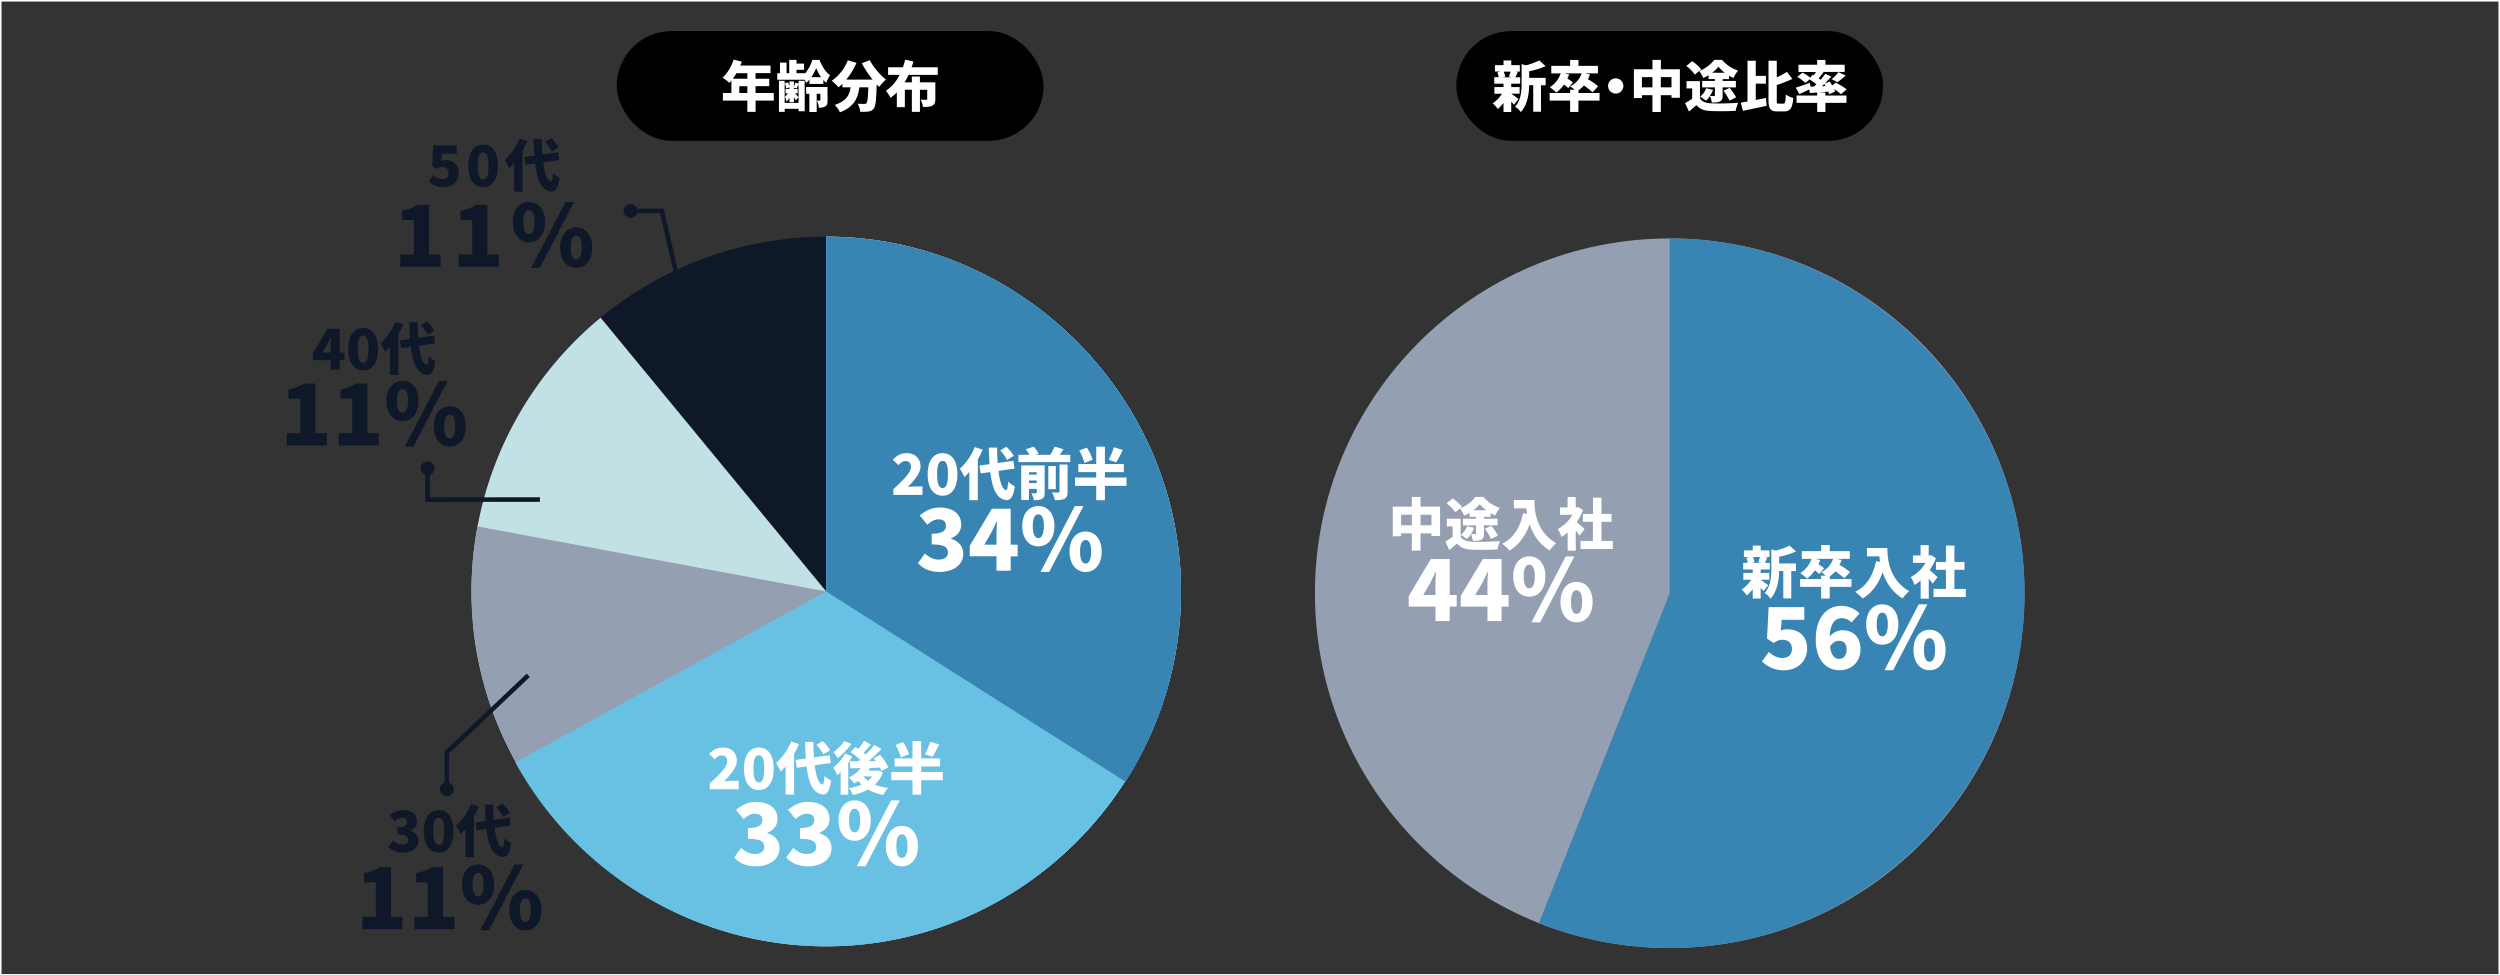 <svg id="レイヤー_1" data-name="レイヤー 1" xmlns="http://www.w3.org/2000/svg" viewBox="0 0 1640 640"><rect x="0" y="0" width="1640" height="640" fill="#333333" stroke="none"/><defs><style>.cls-1{fill:#fff}.cls-2{fill:#959fb2}.cls-3{fill:#3884b2}.cls-4{fill:#0f1828}.cls-7{fill:none;stroke:#0f1828;stroke-miterlimit:10;stroke-width:3px}</style></defs><path class="cls-1" d="M468 544.68c6.66-6.22 11.5-10.81 11.5-14.58 0-2.56-1.37-3.89-3.58-3.89-1.89 0-3.33 1.33-4.67 2.67l-3.59-3.56c2.7-2.85 5.22-4.25 9.14-4.25 5.33 0 9 3.4 9 8.66 0 4.48-4.18 9.25-8.32 13.54a40.07 40.07 0 014.51-.37h5.07v5.55H468zM490.45 534.91c0-9.18 3.93-13.84 9.77-13.84s9.73 4.7 9.73 13.84S506 549 500.22 549s-9.77-4.92-9.77-14.09zm13.29 0c0-7.26-1.56-8.73-3.52-8.73s-3.55 1.47-3.55 8.73 1.59 9 3.55 9 3.52-1.75 3.52-9zM526.53 518.78a58.53 58.53 0 01-3.18 6.4v26.71h-5.59v-18.54a41.65 41.65 0 01-3.22 3.44 40.07 40.07 0 00-3-5.55 38.88 38.88 0 009.8-14.17zm10.36 13.91c.89 7.36 2.55 12.21 5 12.61.74.08 1.11-1.66 1.34-5.62a20.43 20.43 0 004.4 3.11c-1 7.62-3.33 9.21-5.48 9.07-6.4-.67-9.28-7.22-10.62-18.4l-6.36.89-.78-5.18 6.66-.92c-.26-3.3-.41-6.92-.52-10.84H536c0 3.58.15 7 .37 10.1l10.29-1.41.74 5.11zm5.66-7.14a29 29 0 00-4.55-6.26l4.07-2.48a29.31 29.31 0 014.85 6zM561.46 526.77a46.22 46.22 0 01-2.59 4.33V552h-5v-14.8a26.4 26.4 0 01-2.18 2 35.6 35.6 0 00-2.74-5.07 27.84 27.84 0 007.81-9.1zm-.52-8.07a47.46 47.46 0 01-9 9.25 41.33 41.33 0 00-2.77-3.92 30 30 0 007-7.22zm20.65 18.65a20.33 20.33 0 01-5.3 8 36 36 0 008.74 2.19 20.25 20.25 0 00-3.19 4.58 29.39 29.39 0 01-10-3.55 36.8 36.8 0 01-10 3.63 17.7 17.7 0 00-2.51-4.52 31.83 31.83 0 008.21-2.37 22.39 22.39 0 01-2.18-2.44 23.79 23.79 0 01-2.67 1.82 28.21 28.21 0 00-3.44-4 22.21 22.21 0 007.74-6.14l-6.78.18-.4-4.7h5.66c.37-.3.7-.6 1.07-.93a39.88 39.88 0 00-6.25-5l3.18-3.48c.63.37 1.3.82 2 1.26a37.34 37.34 0 003.63-5.22l4.6 2.34c-1.59 1.85-3.33 3.81-4.81 5.32a16.13 16.13 0 011.41 1.23 59.5 59.5 0 005.55-6.26l4.77 2.63c-2.59 2.66-5.58 5.51-8.51 8h4.78c-.49-.66-.93-1.29-1.41-1.88l4.14-2.26a33.23 33.23 0 015.41 8.18l-4.52 2.52a15.13 15.13 0 00-1-2.3l-6.48.22a15.07 15.07 0 01-1.11 1.74h5.51l.86-.18zM568.78 540a15.7 15.7 0 003 2.85 16 16 0 002.85-2.85zM620.92 542.49h-14.21v9.44H601v-9.44h-13.9v-5.44H601v-3.55h-11.72v-5.33H601v-11.39h5.7v11.39h12.4v5.33h-12.39v3.55h14.21zm-27.61-15a32.78 32.78 0 00-3.44-8.17l5-1.93a33.23 33.23 0 013.85 8zm25.16-8.49a87.4 87.4 0 01-4.29 8.14l-5-1.7a42.44 42.44 0 003.41-8.22zM485.08 592.46c10.08-9.41 17.41-16.35 17.41-22.07 0-3.86-2.07-5.88-5.43-5.88-2.86 0-5 2-7.06 4l-5.43-5.38c4.09-4.31 7.9-6.44 13.83-6.44 8.07 0 13.67 5.15 13.67 13.1 0 6.78-6.33 14-12.6 20.5a59.06 59.06 0 016.83-.56h7.7v8.4h-28.92zM521.2 590.11h8.8v-22.63h-7.67v-6.16a28.84 28.84 0 0010.3-3.81H540v32.6h7.5v8.06h-26.3zM552.5 568.88c0-8.34 4.42-13.16 10.53-13.16s10.58 4.82 10.58 13.16-4.48 13.33-10.58 13.33-10.53-4.98-10.53-13.33zm14.17 0c0-5.82-1.68-7.67-3.64-7.67s-3.64 1.85-3.64 7.67 1.68 7.84 3.64 7.84 3.64-2.01 3.64-7.84zm20.27-13.16h5.71L570.19 599h-5.71zm-3.42 29.91c0-8.35 4.48-13.22 10.53-13.22s10.53 4.87 10.53 13.22S600.1 599 594.05 599s-10.53-5-10.53-13.37zm14.17 0c0-5.88-1.68-7.67-3.64-7.67s-3.64 1.79-3.64 7.67 1.68 7.78 3.64 7.78 3.64-1.96 3.64-7.78zM582.08 359.73c6.67-6.22 11.51-10.81 11.51-14.58 0-2.55-1.37-3.88-3.59-3.88-1.88 0-3.33 1.33-4.66 2.66l-3.59-3.55c2.7-2.85 5.22-4.26 9.14-4.26 5.33 0 9 3.41 9 8.66 0 4.48-4.18 9.25-8.33 13.54a40.24 40.24 0 014.52-.37h5.07v5.55h-19.1zM604.58 350c0-9.18 3.92-13.84 9.77-13.84s9.73 4.7 9.73 13.84-3.92 14-9.73 14-9.77-4.86-9.77-14zm13.28 0c0-7.25-1.55-8.73-3.51-8.73s-3.55 1.48-3.55 8.73 1.59 9 3.55 9 3.51-1.79 3.51-9zM640.66 333.83a57.75 57.75 0 01-3.19 6.4V367h-5.58v-18.59a43.43 43.43 0 01-3.22 3.44 39 39 0 00-3-5.55 39 39 0 009.8-14.17zM651 347.74c.88 7.36 2.55 12.21 5 12.62.74.07 1.11-1.67 1.33-5.63a20.72 20.72 0 004.41 3.11c-1 7.62-3.33 9.22-5.48 9.07-6.4-.67-9.29-7.22-10.62-18.39l-6.36.89-.78-5.18 6.66-.93c-.26-3.29-.41-6.92-.52-10.84h5.48c0 3.59.15 7 .37 10.1l10.29-1.41.74 5.11zm5.66-7.14a28.72 28.72 0 00-4.55-6.25l4.07-2.48a28.87 28.87 0 014.84 6zM698.12 337.16V342h-34v-4.85h7.18a19.68 19.68 0 00-2.44-3.55l5.14-1.78a18.14 18.14 0 013.33 4.63l-2 .7h9.77a31.18 31.18 0 002.77-5.37l5.88 1.71a64.52 64.52 0 01-2.47 3.66zM681.32 362c0 2.14-.41 3.36-1.78 4.1s-3.07.86-5.25.86a17.81 17.81 0 00-1.67-4.52c1.08.07 2.48.07 2.93 0s.59-.15.59-.56v-2.33H671v7.22h-5v-22.66h15.36zM671 348.59v1.56h5.11v-1.56zm5.11 7.11V354H671v1.67zm12.51 4h-4.93v-15.18h4.93zm2.44-16.13h5.29v17.8c0 2.48-.45 3.81-2.07 4.62s-3.67 1-6.29.93a19 19 0 00-1.89-5.07c1.67.11 3.59.11 4.18.07s.78-.15.78-.63zM735 357.55h-14.2V367h-5.7v-9.43h-13.88v-5.44h13.92v-3.56h-11.73v-5.32h11.73v-11.4h5.7v11.4h12.39v5.32h-12.39v3.56H735zm-27.6-14.95a32.68 32.68 0 00-3.44-8.18l5-1.92a33.56 33.56 0 013.85 7.95zm25.16-8.55a86.14 86.14 0 01-4.29 8.14l-5-1.7a42.18 42.18 0 003.41-8.22zM599.43 393.74c0-15 8-22 16.52-22a16.94 16.94 0 0112.21 5l-5.27 5.93a9.15 9.15 0 00-6.27-2.85c-4.26 0-7.67 3-8.06 12.09a11.27 11.27 0 018-4.2c6.94 0 12.21 3.92 12.21 12.55S622.44 414 615 414c-7.9 0-15.57-5.82-15.57-20.26zm9.35 4.81c.84 6.22 3.42 8 5.94 8 2.68 0 4.92-1.79 4.92-6.27 0-4.2-2.29-5.55-5.09-5.55-1.91.01-4.03.97-5.77 3.82zM635.32 405.16h8.85v-22.62h-7.67v-6.16a29.22 29.22 0 0010.3-3.81h7.34v32.59h7.5v8.06h-26.32zM666.63 383.94c0-8.35 4.42-13.16 10.52-13.16s10.59 4.81 10.59 13.16-4.48 13.32-10.59 13.32-10.52-4.98-10.52-13.32zm14.17 0c0-5.83-1.69-7.68-3.65-7.68s-3.64 1.85-3.64 7.68 1.68 7.84 3.64 7.84 3.65-2.02 3.65-7.84zm20.27-13.16h5.71L684.32 414h-5.71zm-3.42 29.9c0-8.34 4.48-13.22 10.53-13.22s10.53 4.88 10.53 13.22S714.23 414 708.18 414s-10.53-5-10.53-13.32zm14.17 0c0-5.88-1.68-7.67-3.64-7.67s-3.64 1.79-3.64 7.67 1.68 7.78 3.64 7.78 3.64-1.96 3.64-7.78z"/><circle class="cls-2" cx="1095.33" cy="389.16" r="232.74"/><path class="cls-3" d="M1095.33 389.16V156.42c127.68 0 232.75 105.06 232.75 232.74S1223 621.91 1095.33 621.91a232.77 232.77 0 01-85.76-16.38z"/><path class="cls-1" d="M1156.85 387.76c-.48-.6-1.14-1.34-1.85-2.11v7h-5.21v-6.15a25 25 0 01-3.81 4.11 22.93 22.93 0 00-3.48-3.82 23 23 0 006.29-6.47h-5.15v-4.48h6.15v-2.26h-6.26v-4.36h3a15.86 15.86 0 00-.92-3.33l2-.48H1144v-4.33h5.81v-3.15h5.19v3.15h5.81v4.33h-3l1.59.29c-.63 1.37-1.11 2.59-1.56 3.52h3.16v4.36h-6v2.26h5.67v4.48H1155c1.34.85 4.15 3 4.93 3.58zm-6.92-22.35a13.22 13.22 0 011 3.36l-1.62.45h6.32l-2.22-.45a33.93 33.93 0 001.11-3.36zm17.17 4.21h11.1v5h-3.14v17.91h-5.22v-17.95h-2.74c-.11 5.48-1.07 13.21-5.66 18.13a12 12 0 00-3.85-3.66c4-4.48 4.41-10.77 4.41-15.76v-12.92l2.92.82a41.8 41.8 0 009-3.3l4.29 3.89a55.62 55.62 0 01-11.1 3.44zM1214.54 385h-14.25v7.62h-5.62V385h-13.8v-5.15h13.8v-2.22h3a26.28 26.28 0 00-2.92-2.29 15 15 0 007.77-8.73h-11.7l3.22.74a23.32 23.32 0 01-1.14 2.77 33.2 33.2 0 013.7 2.63l-3.15 3.81a24.06 24.06 0 00-2.89-2.4 24.84 24.84 0 01-5.14 5.4 32.77 32.77 0 00-4.48-3.59 17.7 17.7 0 007.44-9.36h-6.4v-5.07h12.73v-4h5.62v4h13.14v5.07h-8.81l3.44.7a24.7 24.7 0 01-1.37 3.22 53.2 53.2 0 016.89 4.74l-3.78 4.1a51.78 51.78 0 00-5.88-4.62 22.55 22.55 0 01-3.63 3.37v1.73h14.25zM1238.14 359.49c0 7.28 1.08 20.64 14.29 28.34a27.68 27.68 0 00-4.33 4.74c-7-4.22-11-10.73-13.06-17.17-2.82 7.73-7.18 13.58-13.14 17.24a38.42 38.42 0 00-4.92-4.4c7.47-3.7 11.8-10.73 13.69-20.13l2.66.48c-.22-1.26-.37-2.48-.48-3.63h-8.17v-5.47zM1267.82 382.87c-.67-.92-1.59-2.11-2.56-3.29v13.13h-5.32v-11.95a28.1 28.1 0 01-4 3 23.9 23.9 0 00-2.48-5.18 25 25 0 009.69-9.36h-8.25v-4.85h5v-6.77h5.32v6.77h.82l.92-.18 3 2a35.93 35.93 0 01-4.11 7.84c1.78 1.45 4.44 3.82 5.18 4.56zm21.75 3.48v5.29h-21.16v-5.29h8.1v-12.54H1270v-5.18h6.55v-10.7h5.55v10.7h6.59v5.18h-6.59v12.54zM1155.85 433.9l4.54-6.27c2.35 2.24 5.26 4 8.57 4 4 0 6.55-2 6.55-5.93s-2.52-6-6.11-6c-2.29 0-3.41.51-5.88 2.08l-4.36-2.86 1.06-20.66h23.41v8.34h-14.84l-.62 7.06a10.51 10.51 0 014.31-.84c7.06 0 13 4 13 12.6 0 9-7.06 14.28-15.07 14.28a19.86 19.86 0 01-14.56-5.8zM1191.13 419.39c0-15 7.95-21.95 16.52-21.95a16.87 16.87 0 0112.21 5l-5.26 5.93a9.17 9.17 0 00-6.28-2.85c-4.25 0-7.67 3-8.06 12.09a11.25 11.25 0 018-4.2c7 0 12.21 3.92 12.21 12.55s-6.27 13.72-13.72 13.72c-7.95-.01-15.62-5.84-15.62-20.29zm9.35 4.82c.84 6.22 3.42 8 5.94 8 2.69 0 4.93-1.79 4.93-6.27 0-4.2-2.3-5.55-5.1-5.55-1.9.01-4.03.96-5.77 3.82zM1224.23 409.59c0-8.34 4.42-13.16 10.53-13.16s10.58 4.82 10.58 13.16-4.48 13.33-10.58 13.33-10.53-4.98-10.53-13.33zm14.17 0c0-5.82-1.68-7.67-3.64-7.67s-3.64 1.85-3.64 7.67 1.68 7.84 3.64 7.84 3.64-2.01 3.64-7.84zm20.27-13.16h5.71l-22.46 43.24h-5.71zm-3.42 29.91c0-8.35 4.48-13.22 10.53-13.22s10.53 4.87 10.53 13.22-4.48 13.33-10.53 13.33-10.53-4.99-10.53-13.33zm14.17 0c0-5.88-1.68-7.67-3.64-7.67s-3.64 1.79-3.64 7.67 1.68 7.78 3.64 7.78 3.64-1.96 3.64-7.78zM944.68 332.37v19.24H939v-1.74h-7.14v11.32h-5.7v-11.32h-7.1v1.93h-5.4v-19.43h12.5V326h5.7v6.33zm-18.5 12.21v-6.92h-7.1v6.92zm12.84 0v-6.92h-7.14v6.92zM958.19 352c1.37 2.29 3.88 3.22 7.51 3.37a173.65 173.65 0 0018.28-.41 26.78 26.78 0 00-1.7 5.48c-4.7.26-12.07.33-16.69.11-4.41-.19-7.33-1.11-9.77-4-1.52 1.33-3.07 2.66-5.07 4.25l-2.59-5.62a51.87 51.87 0 004.77-3v-6.88h-3.81v-5h9.07zm-3.44-16a29.93 29.93 0 00-5.78-5.85l4-3.22a31.56 31.56 0 016.07 5.52zm9.28.41a25.27 25.27 0 01-3.55 1.88 22.26 22.26 0 00-2.74-4.7 24.11 24.11 0 0010.14-7.59h5.26a24.1 24.1 0 0010.76 7.18 28.65 28.65 0 00-3.07 5 26.55 26.55 0 01-3-1.56V339h-4.33v1.26h8.92v4.37h-8.92V350c0 2.22-.33 3.36-1.77 4.07s-3.22.74-5.52.74a18.4 18.4 0 00-1.29-4.41 17.62 17.62 0 01-2.67 3.15 26.43 26.43 0 00-4-2.63 13 13 0 004.15-5.77l4.62 1.11a21.2 21.2 0 01-2.1 4.07c1 .07 2.36.07 2.77.07s.59-.11.59-.52v-5.21h-8.58v-4.37h8.58V339H964zm11-1.67a26.24 26.24 0 01-4.3-4 26.83 26.83 0 01-4.22 4zm3.29 10.21a43.33 43.33 0 014.36 6.4l-4.51 2.19a42.69 42.69 0 00-4.11-6.66zM1006.58 328c0 7.29 1.08 20.65 14.29 28.35a27.21 27.21 0 00-4.33 4.73c-7-4.22-11-10.73-13.07-17.17-2.81 7.74-7.17 13.58-13.13 17.25a38.48 38.48 0 00-4.92-4.41c7.47-3.7 11.8-10.73 13.69-20.13l2.66.49c-.22-1.26-.37-2.48-.48-3.63h-8.18V328zM1036.26 351.39c-.67-.93-1.59-2.11-2.56-3.29v13.13h-5.32v-12a28.1 28.1 0 01-4 3 23.9 23.9 0 00-2.48-5.18 25 25 0 009.69-9.36h-8.25v-4.85h5v-6.77h5.32v6.77h.82l.92-.18 3 2a35.93 35.93 0 01-4.11 7.84c1.78 1.44 4.44 3.81 5.18 4.55zm21.75 3.48v5.29h-21.16v-5.29h8.1v-12.55h-6.55v-5.18h6.6v-10.69h5.55v10.69h6.59v5.18h-6.59v12.55zM941.65 397.94h-17.53V391l14.51-24.25H951v23.58h4.59v7.62H951v9.46h-9.3zm0-7.62v-5.94c0-2.63.23-6.66.34-9.29h-.23c-1.06 2.35-2.18 4.64-3.36 7.05l-4.76 8.18zM975.76 397.94h-17.53V391l14.5-24.25h12.32v23.58h4.59v7.62h-4.59v9.46h-9.29zm0-7.62v-5.94c0-2.63.22-6.66.33-9.29h-.22c-1.07 2.35-2.19 4.64-3.36 7.05l-4.76 8.18zM992.67 378.11c0-8.34 4.42-13.16 10.52-13.16s10.59 4.82 10.59 13.16-4.48 13.33-10.59 13.33-10.52-4.99-10.52-13.33zm14.17 0c0-5.82-1.69-7.67-3.65-7.67s-3.64 1.85-3.64 7.67 1.68 7.84 3.64 7.84 3.65-2.01 3.65-7.84zm20.27-13.11h5.71l-22.46 43.23h-5.71zm-3.42 29.91c0-8.35 4.48-13.22 10.53-13.22s10.53 4.87 10.53 13.22-4.48 13.32-10.53 13.32-10.53-5.03-10.53-13.37zm14.17 0c0-5.88-1.68-7.68-3.64-7.68s-3.64 1.8-3.64 7.68 1.68 7.78 3.64 7.78 3.64-2.01 3.64-7.83z"/><rect x="404.58" y="20.39" width="280" height="72" rx="36"/><path class="cls-1" d="M507.61 66h-11.95v7.38h-5.4V66h-16.05v-5h5.58v-8.1c-.44.51-.87 1-1.3 1.44a37.2 37.2 0 00-4.5-3.42c3.13-2.7 5.83-7.27 7.27-11.84l5.36 1.37c-.28.83-.61 1.69-1 2.52h19.84v5h-9.83v3.67h9v4.86h-9V61h11.95zm-24.48-18a35.29 35.29 0 01-2.41 3.67h9.54V48zm7.13 13v-4.46H485V61zM531 52.26a15.1 15.1 0 01-2.23 2.16 20 20 0 00-.87-2.13h-18V48h1.76v-6.94H516V48h1.73v-8.74h4.79v2.45h4.93v4.07h-4.93V48h5.79a26.13 26.13 0 004.61-8.71h4.64c1.59 3.89 4.11 8.28 6.95 10a31.18 31.18 0 00-2.52 5 13.82 13.82 0 01-1.9-1.8v2.59H531zm-7.13.75h4V73h-4v-1.63h-9.11v2H511V53h3.74v14.48h9.11V55.42c-.5 1-.93 1.87-1.33 2.56l-1.73-.51v.87h2.48v2.88h-1.76c.87.86 2 2.09 2.34 2.48l-1.8 2.13c-.25-.51-.75-1.3-1.26-2.09V67h-2.89v-2.87a9.34 9.34 0 01-1.84 2.52 18.25 18.25 0 00-1.22-3.13 8.46 8.46 0 001.94-2.3h-1.44v-2.88h2.56v-1.05l-2.2.72a16.79 16.79 0 00-.86-3.34L517 54a13.59 13.59 0 01.9 2.7v-3.29h2.91v3.24a18.33 18.33 0 00.94-2.45l2.12.57zm19 12.78c0 1.94-.26 3.24-1.44 4a7.42 7.42 0 01-4.21.86 16.32 16.32 0 00-1.36-4.65h1.91c.29 0 .39-.11.39-.4v-4.06h-2.41v11.95h-4.82V61.54h-2.09v-4.46h14zm-4.25-15.15a29.46 29.46 0 01-3.2-6 28.38 28.38 0 01-3.21 6zM570.54 39.48a44.09 44.09 0 0010.65 12.74 27.11 27.11 0 00-4.46 4.78c-.51-.5-1.05-1-1.59-1.62-.32 10.12-.72 14.25-1.9 15.77a5 5 0 01-3.6 2 32.74 32.74 0 01-5.33.18 12.32 12.32 0 00-1.73-5.33c1.8.15 3.49.18 4.39.18a1.78 1.78 0 001.44-.54c.65-.72 1-3.71 1.23-10.37h-5.91c-.86 6.81-3.24 12.82-12.74 16.42a17.22 17.22 0 00-3.42-4.86c7.88-2.59 9.76-6.8 10.44-11.56h-5.4V55a30.91 30.91 0 01-2.52 2.27 38.76 38.76 0 00-4.5-4.25 29.59 29.59 0 0010.58-13.46l5.69 1.65a45.83 45.83 0 01-6.73 11h17.31a68.09 68.09 0 01-7.09-10.69zM596 49.12a47 47 0 01-2.54 4.88h4.71v-3.8h5.3V54h10.11v11c0 2.3-.47 3.6-2.05 4.36s-3.53.79-6 .79a18.52 18.52 0 00-1.62-4.75c1.29.07 3.17.07 3.63.07s.72-.15.72-.58v-6h-4.78v14.5h-5.3V58.88h-4.6v11.41h-5.26v-9.65a27.71 27.71 0 01-4.17 3.53 31.87 31.87 0 00-2.95-4.64 26.78 26.78 0 008.92-10.41h-7.52v-5h9.72a45.34 45.34 0 001.47-5l5.44 1.22c-.36 1.26-.76 2.52-1.23 3.78h17.17v5z"/><rect x="955.33" y="20.39" width="280" height="72" rx="36"/><path class="cls-1" d="M993.17 68.69c-.47-.58-1.12-1.3-1.8-2v6.8h-5.08v-6a23.25 23.25 0 01-3.71 4 22 22 0 00-3.38-3.71 22.19 22.19 0 006.12-6.3h-5V57.1h6v-2.2h-6.08v-4.25h2.91a14.78 14.78 0 00-.9-3.24l1.91-.46h-3.49v-4.21h5.65v-3.06h5.08v3.06h5.6V47h-2.9l1.55.28c-.61 1.34-1.08 2.52-1.51 3.42h3.09v4.2h-5.86v2.2h5.5v4.35h-5.5c1.29.83 4 2.91 4.78 3.49zM986.43 47a13.26 13.26 0 011 3.27l-1.59.43H992l-2.16-.43c.36-.93.79-2.19 1.08-3.27zm16.71 4.1h10.8v4.82h-3.06v17.37h-5.08V55.87h-2.66c-.11 5.33-1 12.85-5.51 17.64a11.89 11.89 0 00-3.74-3.51c3.92-4.36 4.28-10.48 4.28-15.34V42.05l2.84.79a40.73 40.73 0 008.75-3.2l4.18 3.78a55.89 55.89 0 01-10.8 3.35zM1049.29 66h-13.86v7.42H1030V66h-13.43v-5H1030v-2.14h2.88a25.18 25.18 0 00-2.85-2.23 14.61 14.61 0 007.56-8.5h-11.37l3.13.72a20.15 20.15 0 01-1.12 2.7 31.42 31.42 0 013.6 2.56l-3.06 3.71a24.1 24.1 0 00-2.8-2.34 24 24 0 01-5 5.25 32.26 32.26 0 00-4.35-3.49 17.2 17.2 0 007.23-9.11h-6.22V43.2H1030v-3.88h5.47v3.88h12.78v4.93h-8.57l3.35.69a24.71 24.71 0 01-1.33 3.13 52.17 52.17 0 016.69 4.61l-3.67 4a50.72 50.72 0 00-5.72-4.5 21.75 21.75 0 01-3.53 3.28V61h13.86zM1064.91 56.38a5 5 0 11-5-5 5.05 5.05 0 015 5zM1102 45.43v18.72h-5.51v-1.69h-7v11H1084v-11h-6.91v1.87h-5.26v-18.9H1084v-6.15h5.54v6.15zm-18 11.88v-6.73h-6.91v6.73zm12.49 0v-6.73h-7v6.73zM1115.17 64.51c1.33 2.23 3.78 3.13 7.31 3.28a166.73 166.73 0 0017.78-.4 26.57 26.57 0 00-1.66 5.33c-4.57.25-11.73.32-16.23.11-4.28-.18-7.13-1.08-9.5-3.85-1.48 1.29-3 2.59-4.93 4.14l-2.52-5.48a50.25 50.25 0 004.64-2.91V58h-3.71v-4.79h8.82zm-3.35-15.58a28.5 28.5 0 00-5.61-5.69l3.89-3.13a31 31 0 015.9 5.36zm9 .39a25.69 25.69 0 01-3.46 1.84 21.88 21.88 0 00-2.66-4.57 23.6 23.6 0 009.86-7.31h5.11a23.47 23.47 0 0010.48 7 28.06 28.06 0 00-3 4.86 22.85 22.85 0 01-2.88-1.51v2.27h-4.21v1.2h8.67v4.25h-8.67v5.18c0 2.16-.32 3.28-1.73 4s-3.13.72-5.36.72a17.8 17.8 0 00-1.26-4.28 17 17 0 01-2.59 3.06 26.92 26.92 0 00-3.86-2.56 12.67 12.67 0 004-5.61l4.5 1.08a21 21 0 01-2.06 4c1 .07 2.31.07 2.7.07s.58-.11.58-.51v-5.15h-8.35V53.1h8.35v-1.22h-4.21zm10.65-1.62a25.94 25.94 0 01-4.17-3.88 27.21 27.21 0 01-4.11 3.88zm3.21 9.94a42.73 42.73 0 014.24 6.22l-4.35 2.14a41.33 41.33 0 00-4-6.48zM1151.78 65.59l6.66-1.33.51 5.15c-5.33 1.19-11.13 2.37-15.59 3.31l-1.44-5.4c1.3-.18 2.81-.43 4.43-.72V39.82h5.43v9.93h6.66v5.12h-6.66zm18.07 2.41c1.19 0 1.41-1.23 1.66-6a15.46 15.46 0 004.89 2.27c-.5 6.3-1.87 8.82-6 8.82h-4.4c-4.57 0-5.87-1.73-5.87-7.52V39.82h5.43v10.94a69.15 69.15 0 006.66-3.6l3.57 4.61c-3.21 1.48-6.88 2.88-10.23 4.07v9.75c0 2.13.11 2.38 1.3 2.38zM1197.47 62.68h13.82v4.82h-13.82v5.94h-5.4V67.5h-13.54v-4.82h13.54v-2l-4.79.36-.4-2.34c-2.19 1.08-4.5 2.12-6.44 3l-2.44-4.21c2.31-.68 5.8-1.94 9.14-3.16l.62 2.52 2.23-.08c.5-.46 1-1 1.55-1.51-1.34-1-3-2.27-4.43-3.2l-2.81 2.34a30.36 30.36 0 00-5.29-4l3.45-2.77a35.26 35.26 0 015.08 3.31l1.66-2 .75.47c.47-.72.87-1.44 1.26-2.16h-11.41v-4.77h12.28v-3.16h5.4v3.16h12.63v4.72h-14.47l.61.21c-1.08 1.37-2.19 2.78-3.2 4 .47.29.86.62 1.26.9 1.15-1.33 2.23-2.7 3.06-3.88l4 1.8a100.78 100.78 0 01-4.32 4.57l3.2-1.33c.54.79 1.15 1.65 1.66 2.55l2.34-1.83a48 48 0 017.2 4.46l-3.78 3.09a31 31 0 00-4.47-3.27 12.33 12.33 0 01.62 1.62l-3.93 1.73a15.42 15.42 0 00-.57-1.7l-6.48.54h4.61zm.07-6.23a10.75 10.75 0 00-.83-1.33c-.51.47-1 1-1.51 1.44zm4.06-4.5a29.16 29.16 0 004.43-4.61l4.72 2.2a60.64 60.64 0 01-5.33 4.39z"/><path class="cls-1" d="M1639 1v638H1V1h1638m1-1H0v640h1640V0z"/><circle class="cls-4" cx="542.03" cy="388.02" r="232.74"/><path d="M542 388V155.28c127.68 0 232.74 105.06 232.74 232.74S669.71 620.77 542 620.77 309.29 515.7 309.29 388A232.85 232.85 0 01394 208.4z" fill="#c1e1e5"/><path class="cls-2" d="M542 388V155.28c127.68 0 232.74 105.06 232.74 232.74S669.71 620.77 542 620.77 309.29 515.7 309.29 388a233.25 233.25 0 013.94-42.68z"/><path d="M542 388V155.28c127.68 0 232.74 105.06 232.74 232.74S669.71 620.77 542 620.77a233 233 0 01-204-120.66z" fill="#68c0e2"/><path class="cls-3" d="M542 388V155.28c127.68 0 232.74 105.06 232.74 232.74a232.84 232.84 0 01-36.28 124.8z"/><path class="cls-1" d="M465.55 514c6.66-6.22 11.51-10.81 11.51-14.58 0-2.56-1.37-3.89-3.59-3.89-1.89 0-3.33 1.33-4.66 2.66l-3.59-3.55c2.7-2.85 5.21-4.25 9.14-4.25 5.33 0 9 3.4 9 8.66 0 4.47-4.19 9.25-8.33 13.54a38 38 0 014.51-.37h5.07v5.55h-19.06zM488.05 504.25c0-9.18 3.92-13.84 9.77-13.84s9.73 4.7 9.73 13.84-3.93 14.06-9.73 14.06-9.77-4.89-9.77-14.06zm13.28 0c0-7.26-1.55-8.74-3.51-8.74s-3.56 1.48-3.56 8.74 1.59 9 3.56 9 3.51-1.75 3.51-9zM524.12 488.11a57.77 57.77 0 01-3.18 6.41v26.71h-5.59v-18.54a40 40 0 01-3.22 3.44 39 39 0 00-3-5.55 38.9 38.9 0 009.87-14.17zM534.48 502c.89 7.36 2.56 12.21 5 12.61.74.08 1.11-1.66 1.33-5.62a20.68 20.68 0 004.4 3.11c-1 7.62-3.33 9.21-5.47 9.06-6.4-.66-9.29-7.21-10.62-18.39l-6.37.89-.77-5.18 6.66-.92c-.26-3.3-.41-6.92-.52-10.85h5.47c0 3.59.15 7 .37 10.11l10.29-1.41.74 5.11zm5.66-7.15a28.87 28.87 0 00-4.55-6.25l4.07-2.48a28.65 28.65 0 014.85 6zM559.05 496.11a46.22 46.22 0 01-2.59 4.33v20.9h-5v-14.8a26.4 26.4 0 01-2.18 2 35.6 35.6 0 00-2.74-5.07 27.84 27.84 0 007.81-9.1zm-.52-8.07a47.13 47.13 0 01-8.95 9.25 41.43 41.43 0 00-2.78-3.92 30.2 30.2 0 007-7.22zm20.65 18.65a20.31 20.31 0 01-5.29 8 35.83 35.83 0 008.73 2.19 19.89 19.89 0 00-3.18 4.58 29.23 29.23 0 01-10-3.55 36.92 36.92 0 01-10 3.63 17.44 17.44 0 00-2.52-4.52 32.31 32.31 0 008.22-2.37 22.46 22.46 0 01-2.14-2.45 23.68 23.68 0 01-2.66 1.82 29 29 0 00-3.44-4 22.18 22.18 0 007.73-6.14l-6.77.18-.41-4.7h5.66c.37-.3.71-.6 1.08-.93a40.44 40.44 0 00-6.26-5l3.19-3.48c.62.37 1.29.81 2 1.26a37.24 37.24 0 003.62-5.22l4.63 2.41c-1.59 1.85-3.33 3.81-4.81 5.32a16.11 16.11 0 011.4 1.22 58.46 58.46 0 005.55-6.25l4.78 2.63c-2.59 2.66-5.59 5.51-8.51 8h4.77c-.48-.66-.93-1.29-1.41-1.88l4.15-2.26a32.89 32.89 0 015.4 8.18l-4.51 2.51a16.27 16.27 0 00-1-2.29l-6.48.22a17 17 0 01-1.11 1.74H575l.85-.18zm-12.8 2.66a15.64 15.64 0 003 2.85 15.69 15.69 0 002.85-2.85zM618.51 511.83H604.3v9.44h-5.7v-9.44h-13.91v-5.44h13.91v-3.55h-11.73v-5.33h11.73v-11.39h5.7v11.39h12.4v5.33h-12.4v3.55h14.21zm-27.6-14.95a32.68 32.68 0 00-3.45-8.17l5-1.93a32.86 32.86 0 013.85 8zm25.16-8.54a89.87 89.87 0 01-4.29 8.14l-5-1.71a42.07 42.07 0 003.4-8.21zM481.66 562.47l4.59-6.27c2.52 2.35 5.44 4 8.68 4 3.87 0 6.39-1.57 6.39-4.48 0-3.42-1.91-5.43-10.64-5.43v-7.06c7.11 0 9.35-2.13 9.35-5.15 0-2.74-1.68-4.26-4.76-4.26-2.8 0-4.93 1.29-7.45 3.53l-5-6.1c3.87-3.19 8-5.21 12.94-5.21 8.62 0 14.28 4.09 14.28 11.26 0 4.08-2.3 7.11-6.67 9v.27c4.59 1.35 8 4.65 8 9.86 0 7.62-7.11 11.87-15.4 11.87-6.64-.01-11.28-2.3-14.31-5.83zM515.76 562.47l4.6-6.27c2.52 2.35 5.43 4 8.68 4 3.86 0 6.38-1.57 6.38-4.48 0-3.42-1.9-5.43-10.64-5.43v-7.06c7.11 0 9.35-2.13 9.35-5.15 0-2.74-1.68-4.26-4.76-4.26-2.8 0-4.92 1.29-7.45 3.53l-5-6.1c3.87-3.19 8-5.21 12.94-5.21 8.62 0 14.28 4.09 14.28 11.26 0 4.08-2.3 7.11-6.66 9v.27c4.59 1.35 8 4.65 8 9.86 0 7.62-7.11 11.87-15.39 11.87-6.65-.01-11.3-2.3-14.33-5.83zM550.09 538.22c0-8.34 4.43-13.16 10.53-13.16s10.58 4.82 10.58 13.16-4.48 13.33-10.58 13.33-10.53-4.99-10.53-13.33zm14.17 0c0-5.82-1.68-7.67-3.64-7.67s-3.62 1.85-3.62 7.67 1.68 7.84 3.64 7.84 3.62-2.06 3.62-7.84zm20.27-13.16h5.71l-22.45 43.23h-5.71zM581.12 555c0-8.34 4.48-13.21 10.52-13.21s10.53 4.87 10.53 13.21-4.48 13.33-10.53 13.33-10.52-5.02-10.52-13.33zm14.16 0c0-5.87-1.68-7.67-3.64-7.67S588 549.09 588 555s1.68 7.79 3.64 7.79 3.64-2 3.64-7.79zM586.07 320.9c6.66-6.22 11.5-10.81 11.5-14.58 0-2.55-1.37-3.88-3.59-3.88-1.88 0-3.33 1.33-4.66 2.66l-3.59-3.55c2.7-2.85 5.22-4.26 9.14-4.26 5.33 0 9 3.41 9 8.66 0 4.48-4.18 9.25-8.33 13.54a40.24 40.24 0 014.52-.37h5.07v5.55h-19.06zM608.56 311.13c0-9.18 3.92-13.84 9.77-13.84s9.73 4.7 9.73 13.84-3.92 14.06-9.73 14.06-9.77-4.88-9.77-14.06zm13.29 0c0-7.25-1.56-8.73-3.52-8.73s-3.55 1.48-3.55 8.73 1.59 9 3.55 9 3.52-1.75 3.52-9zM644.64 295a56.06 56.06 0 01-3.19 6.4v26.72h-5.58v-18.54a45.24 45.24 0 01-3.22 3.44 39 39 0 00-3-5.55 38.88 38.88 0 009.8-14.17zM655 308.91c.89 7.36 2.55 12.21 5 12.62.74.07 1.11-1.67 1.33-5.63a20.72 20.72 0 004.41 3.11c-1 7.62-3.33 9.22-5.48 9.07-6.4-.67-9.29-7.22-10.62-18.39l-6.36.89-.78-5.18 6.66-.93c-.26-3.29-.41-6.92-.52-10.84h5.48c0 3.59.15 7 .37 10.1l10.29-1.41.74 5.11zm5.66-7.14a28.72 28.72 0 00-4.55-6.25l4.07-2.48a29.26 29.26 0 014.85 6zM702.1 298.33v4.85h-34v-4.85h7.18a19.68 19.68 0 00-2.44-3.55L678 293a18.28 18.28 0 013.33 4.62l-2 .71H689a31.18 31.18 0 002.77-5.37l5.89 1.71a70.26 70.26 0 01-2.48 3.66zm-16.8 24.83c0 2.14-.41 3.36-1.78 4.1s-3.07.86-5.25.86a17.81 17.81 0 00-1.67-4.52c1.08.07 2.48.07 2.93 0s.59-.15.59-.56v-2.33H675V328h-5.07v-22.72h15.37zm-10.3-13.4v1.56h5.11v-1.56zm5.11 7.11v-1.67H675v1.67zm12.51 4h-4.92v-15.18h4.92zm2.44-16.13h5.29v17.8c0 2.48-.44 3.81-2.07 4.62s-3.67 1-6.29.93a19 19 0 00-1.89-5.07c1.67.11 3.59.11 4.18.07s.78-.15.78-.63zM739 318.72h-14.18v9.43h-5.7v-9.43H705.2v-5.44h13.92v-3.56h-11.73v-5.32h11.73V293h5.7v11.4h12.39v5.32h-12.39v3.56H739zm-27.61-15a32.68 32.68 0 00-3.44-8.18l5-1.92a33.56 33.56 0 013.85 7.95zm25.16-8.55a86.14 86.14 0 01-4.29 8.14l-5-1.7a42.18 42.18 0 003.41-8.22zM602.18 369.35l4.59-6.27c2.52 2.35 5.43 4 8.68 4 3.86 0 6.38-1.56 6.38-4.48 0-3.41-1.9-5.43-10.64-5.43v-7.05c7.11 0 9.35-2.13 9.35-5.16 0-2.74-1.68-4.25-4.76-4.25-2.8 0-4.92 1.29-7.44 3.53l-5-6.11c3.86-3.19 8-5.21 12.93-5.21 8.63 0 14.28 4.09 14.28 11.26 0 4.09-2.29 7.11-6.66 9v.28c4.59 1.34 8 4.65 8 9.86 0 7.61-7.12 11.87-15.4 11.87-6.64-.01-11.29-2.31-14.31-5.84zM653.7 364.93h-17.53V358l14.5-24.25H663v23.57h4.59v7.62H663v9.46h-9.3zm0-7.62v-5.93c0-2.63.22-6.67.33-9.3h-.22c-1.07 2.35-2.19 4.65-3.36 7.06l-4.76 8.17zM670.61 345.11c0-8.35 4.42-13.16 10.53-13.16s10.58 4.81 10.58 13.16-4.48 13.32-10.58 13.32-10.53-4.98-10.53-13.32zm14.17 0c0-5.83-1.68-7.68-3.64-7.68s-3.64 1.85-3.64 7.68 1.68 7.84 3.64 7.84 3.64-2.02 3.64-7.84zM705.05 332h5.71l-22.46 43.18h-5.71zm-3.42 29.9c0-8.34 4.48-13.22 10.53-13.22s10.53 4.88 10.53 13.22-4.48 13.33-10.53 13.33-10.53-5.04-10.53-13.38zm14.17 0c0-5.88-1.68-7.67-3.64-7.67s-3.64 1.79-3.64 7.67 1.68 7.78 3.64 7.78 3.64-2.01 3.64-7.83z"/><path class="cls-4" d="M216.8 236.27h-11.58v-4.59l9.58-16h8.14v15.58h3v5h-3v6.26h-6.14zm0-5v-3.92c0-1.74.15-4.41.22-6.14h-.15c-.7 1.55-1.44 3.07-2.22 4.66l-3.14 5.4zM228.46 229c0-9.17 3.92-13.84 9.76-13.84S248 219.84 248 229s-4 14-9.78 14-9.76-4.84-9.76-14zm13.28 0c0-7.25-1.56-8.73-3.52-8.73s-3.55 1.48-3.55 8.73 1.59 9 3.55 9 3.52-1.76 3.52-9zM264.53 212.85a57.65 57.65 0 01-3.18 6.4V246h-5.59v-18.57a41.65 41.65 0 01-3.22 3.44 38 38 0 00-3-5.55 39 39 0 009.81-14.17zm10.36 13.91c.89 7.37 2.55 12.21 5 12.62.74.07 1.11-1.67 1.33-5.62a20.36 20.36 0 004.4 3.1c-1 7.63-3.33 9.22-5.48 9.07-6.4-.67-9.28-7.22-10.61-18.39l-6.37.89-.78-5.18 6.66-.93c-.25-3.29-.4-6.92-.51-10.84H274c0 3.59.15 7 .37 10.1l10.29-1.4.74 5.1zm5.66-7.14a29 29 0 00-4.55-6.25l4.07-2.48a29.2 29.2 0 014.85 6zM188.09 284.18h8.85v-22.62h-7.67v-6.16a29.22 29.22 0 0010.3-3.81h7.34v32.59h7.5v8.07h-26.32zM222.2 284.18h8.85v-22.62h-7.68v-6.16a29.36 29.36 0 0010.31-3.81H241v32.59h7.51v8.07H222.2zM253.5 263c0-8.35 4.42-13.16 10.53-13.16s10.58 4.81 10.58 13.16-4.48 13.32-10.58 13.32S253.5 271.3 253.5 263zm14.17 0c0-5.83-1.68-7.68-3.64-7.68s-3.64 1.85-3.64 7.68 1.68 7.84 3.64 7.84 3.64-2.06 3.64-7.84zm20.27-13.16h5.71L271.2 293h-5.72zm-3.42 29.9c0-8.34 4.49-13.21 10.53-13.21s10.53 4.87 10.53 13.21S301.1 293 295.05 293s-10.53-5-10.53-13.3zm14.17 0c0-5.88-1.68-7.67-3.64-7.67s-3.64 1.79-3.64 7.67 1.68 7.79 3.64 7.79 3.64-2 3.64-7.83zM254.87 555.48l3-4.14a8.57 8.57 0 005.73 2.66c2.56 0 4.22-1 4.22-3 0-2.25-1.25-3.59-7-3.59v-4.66c4.7 0 6.18-1.41 6.18-3.4 0-1.82-1.11-2.82-3.14-2.82-1.85 0-3.26.86-4.92 2.34l-3.33-4a13.15 13.15 0 018.54-3.44c5.7 0 9.44 2.7 9.44 7.44 0 2.7-1.52 4.7-4.4 5.92v.21c3 .89 5.29 3.07 5.29 6.52 0 5-4.7 7.84-10.18 7.84-4.37-.03-7.44-1.55-9.43-3.88zM278 545.27c0-9.18 3.92-13.84 9.77-13.84s9.73 4.7 9.73 13.84-3.92 14.06-9.73 14.06-9.77-4.88-9.77-14.06zm13.28 0c0-7.25-1.55-8.73-3.51-8.73s-3.56 1.48-3.56 8.73 1.6 9 3.56 9 3.54-1.75 3.54-9zM314.1 529.14a57.65 57.65 0 01-3.18 6.4v26.71h-5.59v-18.53a41.54 41.54 0 01-3.22 3.44 37 37 0 00-3-5.55 39 39 0 009.89-14.17zm10.36 13.91c.89 7.36 2.56 12.21 5 12.62.74.07 1.11-1.67 1.33-5.63a20.68 20.68 0 004.4 3.11c-1 7.62-3.33 9.22-5.47 9.07-6.4-.67-9.29-7.22-10.62-18.39l-6.37.88-.77-5.17 6.66-.93c-.26-3.29-.41-6.92-.52-10.84h5.48c0 3.59.14 7 .37 10.1l10.28-1.41.74 5.11zm5.67-7.14a29.08 29.08 0 00-4.56-6.26l4.07-2.47a28.36 28.36 0 014.85 6zM237.67 601.47h8.84v-22.62h-7.67v-6.16a29.36 29.36 0 0010.31-3.81h7.33v32.59H264v8.06h-26.33zM271.77 601.47h8.85v-22.62H273v-6.16a29.22 29.22 0 0010.3-3.81h7.34v32.59h7.5v8.06h-26.37zM303.07 580.24c0-8.34 4.43-13.16 10.53-13.16s10.59 4.82 10.59 13.16-4.48 13.33-10.59 13.33-10.53-4.98-10.53-13.33zm14.17 0c0-5.82-1.68-7.67-3.64-7.67s-3.64 1.85-3.64 7.67 1.68 7.84 3.64 7.84 3.64-2.01 3.64-7.84zm20.27-13.16h5.72l-22.46 43.24h-5.71zM334.1 597c0-8.35 4.48-13.22 10.53-13.22s10.52 4.87 10.52 13.22-4.48 13.33-10.52 13.33-10.53-5-10.53-13.33zm14.17 0c0-5.88-1.68-7.67-3.64-7.67S341 591.11 341 597s1.68 7.78 3.64 7.78 3.63-1.97 3.63-7.78zM281.29 119l3-4.14a8.37 8.37 0 005.66 2.62c2.66 0 4.33-1.33 4.33-3.92a3.71 3.71 0 00-4-4 6.14 6.14 0 00-3.89 1.37l-2.89-1.89.71-13.65h15.46v5.51h-9.8l-.41 4.66a7.12 7.12 0 012.85-.55c4.66 0 8.59 2.63 8.59 8.33 0 6-4.67 9.43-10 9.43a13.1 13.1 0 01-9.61-3.77zM307.19 108.72c0-9.18 3.92-13.84 9.77-13.84s9.73 4.7 9.73 13.84-3.92 14.06-9.73 14.06-9.77-4.88-9.77-14.06zm13.28 0c0-7.25-1.55-8.73-3.51-8.73s-3.55 1.48-3.55 8.73 1.59 9 3.55 9 3.51-1.72 3.51-9zM346 92.59a57.65 57.65 0 01-3.18 6.4v26.71h-5.59v-18.53a41.54 41.54 0 01-3.22 3.44 38 38 0 00-3-5.55 39.11 39.11 0 009.81-14.17zm10.4 13.91c.89 7.36 2.56 12.21 5 12.62.74.07 1.11-1.67 1.33-5.63a20.68 20.68 0 004.4 3.11c-1 7.62-3.33 9.22-5.47 9.07-6.4-.67-9.29-7.22-10.62-18.39l-6.37.89-.77-5.17 6.66-.92c-.26-3.29-.41-6.92-.52-10.84h5.47c0 3.59.15 7 .37 10.1l10.29-1.41.74 5.11zm5.66-7.14a28.67 28.67 0 00-4.55-6.26l4.07-2.47a28.36 28.36 0 014.85 6zM262.63 166.92h8.85V144.3h-7.67v-6.16a29.22 29.22 0 0010.3-3.81h7.34v32.59H289V175h-26.37zM300.93 166.92h8.85V144.3h-7.67v-6.16a29.22 29.22 0 0010.3-3.81h7.34v32.59h7.5V175h-26.32zM336.44 145.69c0-8.34 4.42-13.16 10.53-13.16s10.58 4.82 10.58 13.16S353.07 159 347 159s-10.56-5-10.56-13.31zm14.17 0c0-5.82-1.68-7.67-3.64-7.67s-3.64 1.85-3.64 7.67 1.68 7.84 3.64 7.84 3.64-2.01 3.64-7.84zm20.27-13.16h5.71l-22.46 43.24h-5.71zm-3.42 29.91c0-8.34 4.48-13.22 10.53-13.22s10.53 4.88 10.53 13.22S384 175.77 378 175.77s-10.54-4.99-10.54-13.33zm14.17 0c0-5.88-1.68-7.67-3.64-7.67s-3.64 1.79-3.64 7.67 1.68 7.78 3.64 7.78 3.64-1.96 3.64-7.78z"/><circle class="cls-4" cx="413.64" cy="138.38" r="4.57"/><path class="cls-7" d="M413.64 138.38h20.55l20.43 88.68"/><circle class="cls-4" cx="280.5" cy="307.21" r="4.57"/><path class="cls-7" d="M280.5 307.21v20.55l73.68-.06"/><circle class="cls-4" cx="293.07" cy="517.79" r="4.57"/><path class="cls-7" d="M293.07 517.79V493.6l53.48-50.6"/></svg>